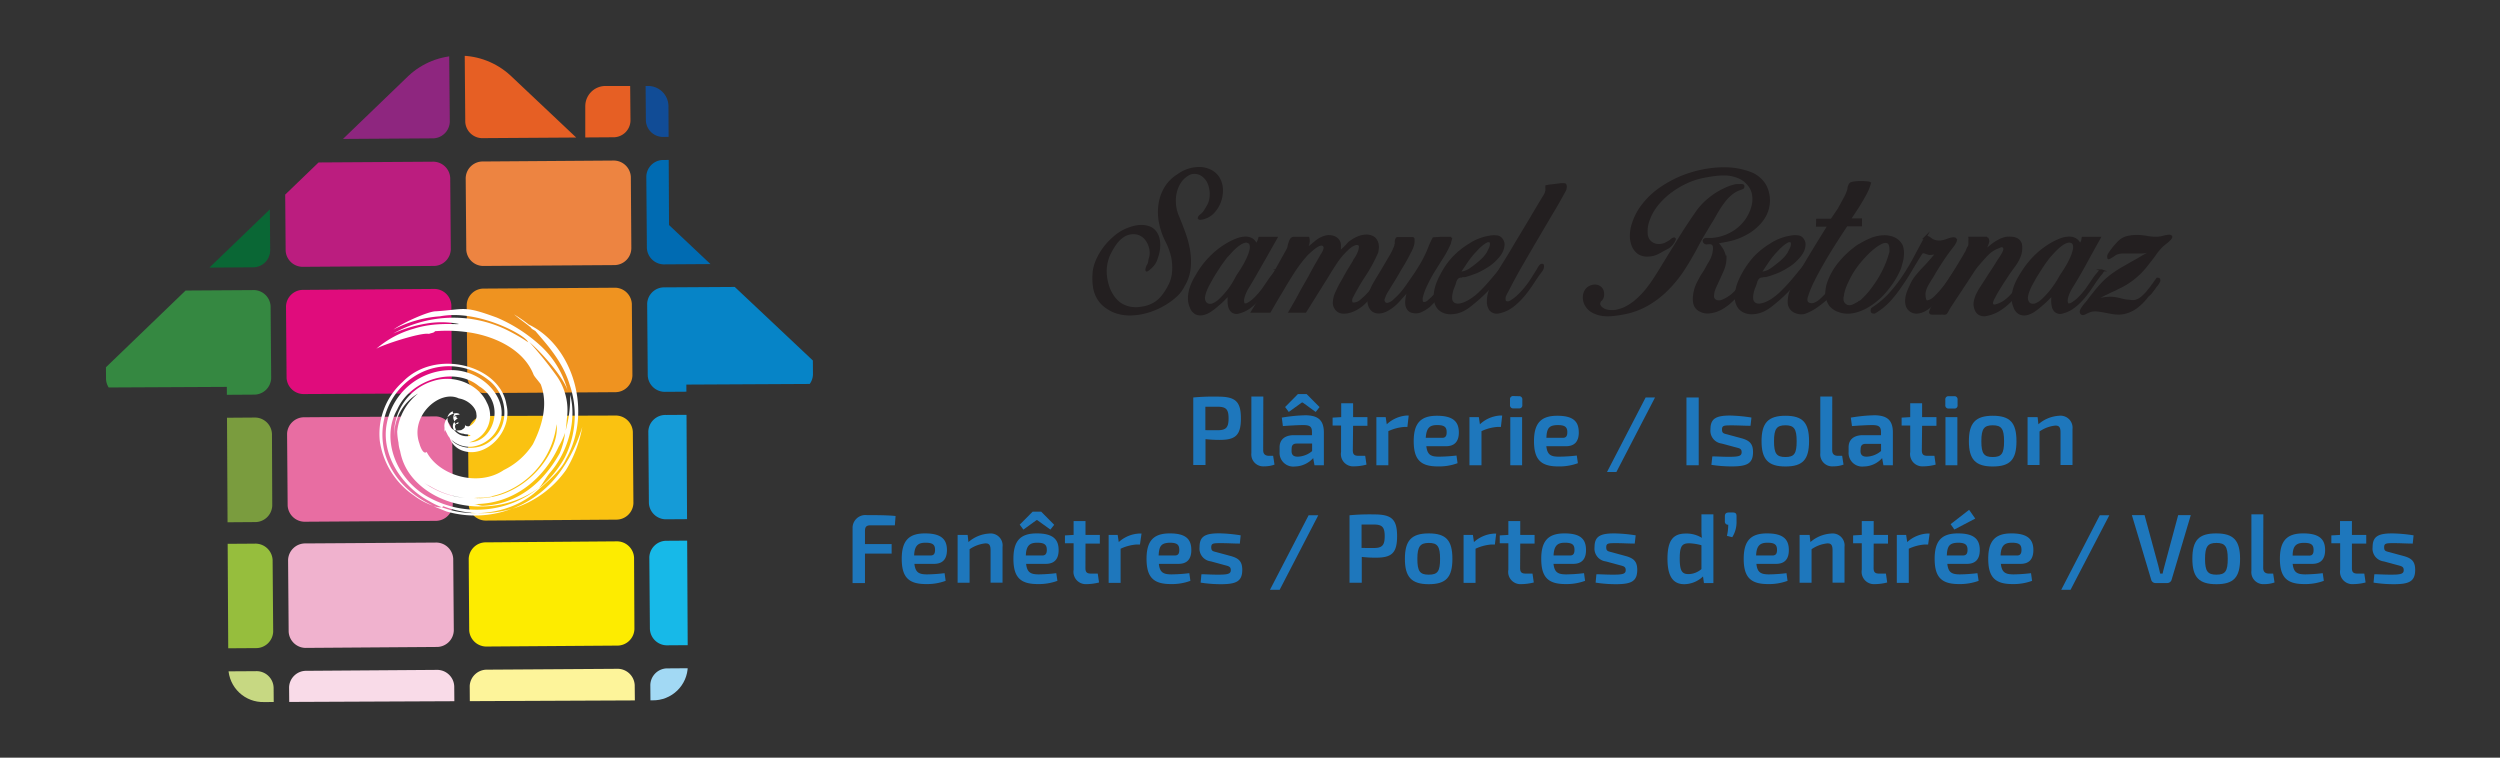 <svg id="Calque_1" data-name="Calque 1" xmlns="http://www.w3.org/2000/svg" xmlns:xlink="http://www.w3.org/1999/xlink" viewBox="0 0 348.94 105.75"><rect x="0" y="0" width="348.94" height="105.75" fill="#333333" stroke="none"/><defs><style>.cls-1,.cls-2{fill:none;}.cls-2,.cls-3{clip-path:url(#clip-path);}.cls-4{fill:#09552b;}.cls-5{fill:#0a6735;}.cls-6{fill:#358841;}.cls-7{fill:#7a9c3e;}.cls-8{fill:#8e267f;}.cls-9{fill:#bb1d7f;}.cls-10{fill:#e00c7c;}.cls-11{fill:#e86da2;}.cls-12{fill:#e65f24;}.cls-13{fill:#ed8441;}.cls-14{fill:#ef9320;}.cls-15{fill:#fac211;}.cls-16{fill:#114c96;}.cls-17{fill:#006bb2;}.cls-18{fill:#0684c7;}.cls-19{fill:#159bd7;}.cls-20{fill:#96be3d;}.cls-21{fill:#c7d882;}.cls-22{fill:#f0b2ce;}.cls-23{fill:#f9dbe8;}.cls-24{fill:#fdec00;}.cls-25{fill:#fdf49a;}.cls-26{fill:#17b9e8;}.cls-27{fill:#a2d9f4;}.cls-28{fill:#fff;}.cls-29{fill:#231f20;stroke:#231f20;stroke-miterlimit:10;stroke-width:0.28px;}.cls-30{fill:#1e77bc;}</style><clipPath id="clip-path"><path class="cls-1" d="M116.9,53.56,93.38,31.41,93.3,14.73A2.84,2.84,0,0,0,90.39,12l-5.83,0a2.82,2.82,0,0,0-2.87,2.76l0,5.63L71.24,10.53A10.46,10.46,0,0,0,57,10.6L11.84,54.1,31.66,54l.21,39.28a4.85,4.85,0,0,0,5,4.71l54.21-.24A4.84,4.84,0,0,0,96,93l-.2-39.32,21.09-.11"/></clipPath></defs><g class="cls-3"><path class="cls-4" d="M37.57,17.19a2.39,2.39,0,0,1-2.46,2.31L17,19.63a2.4,2.4,0,0,1-2.49-2.28l-.08-10A2.39,2.39,0,0,1,16.9,5.07L35,5a2.4,2.4,0,0,1,2.49,2.27Z"/><path class="cls-5" d="M37.71,35a2.39,2.39,0,0,1-2.46,2.31l-18.09.12a2.4,2.4,0,0,1-2.5-2.27l-.08-10A2.39,2.39,0,0,1,17,22.86l18.1-.12A2.39,2.39,0,0,1,37.63,25Z"/><path class="cls-6" d="M37.85,52.77a2.38,2.38,0,0,1-2.45,2.31l-18.1.12a2.4,2.4,0,0,1-2.5-2.28l-.08-10a2.39,2.39,0,0,1,2.46-2.31l18.1-.12a2.38,2.38,0,0,1,2.49,2.27Z"/><path class="cls-7" d="M38,70.56a2.39,2.39,0,0,1-2.46,2.31L17.44,73A2.38,2.38,0,0,1,15,70.72l-.09-10a2.39,2.39,0,0,1,2.47-2.31l18.09-.13a2.39,2.39,0,0,1,2.49,2.28Z"/><path class="cls-8" d="M62.78,17a2.39,2.39,0,0,1-2.46,2.31l-18.1.12a2.39,2.39,0,0,1-2.49-2.27l-.08-10A2.39,2.39,0,0,1,42.11,4.9l18.1-.13a2.39,2.39,0,0,1,2.48,2.28Z"/><path class="cls-9" d="M62.92,34.81a2.39,2.39,0,0,1-2.46,2.31l-18.09.12A2.39,2.39,0,0,1,39.87,35l-.08-10a2.38,2.38,0,0,1,2.45-2.31l18.11-.12a2.39,2.39,0,0,1,2.49,2.27Z"/><path class="cls-10" d="M63.06,52.6a2.4,2.4,0,0,1-2.46,2.31L42.5,55A2.39,2.39,0,0,1,40,52.76l-.08-10a2.38,2.38,0,0,1,2.46-2.3l18.1-.13A2.4,2.4,0,0,1,63,42.63Z"/><path class="cls-11" d="M63.2,70.39a2.39,2.39,0,0,1-2.46,2.31l-18.1.12a2.39,2.39,0,0,1-2.49-2.27l-.08-10a2.39,2.39,0,0,1,2.46-2.31l18.1-.12a2.38,2.38,0,0,1,2.49,2.27Z"/><path class="cls-12" d="M88,16.85a2.38,2.38,0,0,1-2.45,2.31l-18.1.12A2.39,2.39,0,0,1,64.94,17L64.86,7a2.38,2.38,0,0,1,2.45-2.31L85.42,4.6a2.41,2.41,0,0,1,2.49,2.28Z"/><path class="cls-13" d="M88.12,34.64A2.38,2.38,0,0,1,85.67,37l-18.1.12a2.39,2.39,0,0,1-2.49-2.27l-.08-10a2.38,2.38,0,0,1,2.45-2.31l18.1-.13a2.4,2.4,0,0,1,2.5,2.28Z"/><path class="cls-14" d="M88.27,52.43a2.4,2.4,0,0,1-2.46,2.31l-18.1.12a2.39,2.39,0,0,1-2.49-2.28l-.08-10a2.37,2.37,0,0,1,2.46-2.3l18.09-.12a2.38,2.38,0,0,1,2.5,2.27Z"/><path class="cls-15" d="M88.41,70.22A2.39,2.39,0,0,1,86,72.53l-18.1.13a2.41,2.41,0,0,1-2.49-2.29l-.08-10a2.39,2.39,0,0,1,2.46-2.31L85.83,58a2.4,2.4,0,0,1,2.5,2.28Z"/><path class="cls-16" d="M113.19,16.68a2.37,2.37,0,0,1-2.45,2.3l-18.1.13a2.39,2.39,0,0,1-2.49-2.27l-.08-10a2.37,2.37,0,0,1,2.45-2.31l18.1-.13a2.4,2.4,0,0,1,2.5,2.28Z"/><path class="cls-17" d="M113.33,34.47a2.39,2.39,0,0,1-2.45,2.31l-18.09.12a2.4,2.4,0,0,1-2.5-2.27l-.08-10a2.38,2.38,0,0,1,2.46-2.3l18.09-.13a2.4,2.4,0,0,1,2.5,2.28Z"/><path class="cls-18" d="M113.47,52.26A2.38,2.38,0,0,1,111,54.57l-18.1.12a2.39,2.39,0,0,1-2.49-2.28l-.08-10a2.37,2.37,0,0,1,2.46-2.3L110.9,40a2.38,2.38,0,0,1,2.5,2.27Z"/><path class="cls-19" d="M113.62,70.05a2.39,2.39,0,0,1-2.47,2.31l-18.09.12a2.39,2.39,0,0,1-2.49-2.27l-.08-10A2.39,2.39,0,0,1,93,57.92L111,57.8a2.4,2.4,0,0,1,2.5,2.28Z"/><path class="cls-20" d="M38.13,88.15a2.39,2.39,0,0,1-2.46,2.31l-18.09.12a2.4,2.4,0,0,1-2.5-2.28l-.08-10A2.39,2.39,0,0,1,17.46,76l18.1-.12a2.4,2.4,0,0,1,2.49,2.28Z"/><path class="cls-21" d="M38.27,105.94a2.38,2.38,0,0,1-2.46,2.3l-18.09.13a2.4,2.4,0,0,1-2.5-2.27l-.08-10a2.4,2.4,0,0,1,2.46-2.31l18.1-.11A2.38,2.38,0,0,1,38.19,96Z"/><path class="cls-22" d="M63.34,88a2.38,2.38,0,0,1-2.45,2.3l-18.11.13a2.39,2.39,0,0,1-2.49-2.27l-.08-10a2.39,2.39,0,0,1,2.46-2.31l18.1-.12A2.39,2.39,0,0,1,63.26,78Z"/><path class="cls-23" d="M63.48,105.77a2.38,2.38,0,0,1-2.46,2.3l-18.1.13a2.38,2.38,0,0,1-2.48-2.27l-.09-10a2.38,2.38,0,0,1,2.46-2.3l18.1-.13A2.39,2.39,0,0,1,63.4,95.8Z"/><path class="cls-24" d="M88.55,87.8a2.39,2.39,0,0,1-2.46,2.31L68,90.24A2.41,2.41,0,0,1,65.49,88l-.07-10a2.38,2.38,0,0,1,2.46-2.3L86,75.56a2.4,2.4,0,0,1,2.5,2.28Z"/><path class="cls-25" d="M88.69,105.6a2.4,2.4,0,0,1-2.46,2.31l-18.1.12a2.42,2.42,0,0,1-2.5-2.28l-.07-10A2.39,2.39,0,0,1,68,93.47l18.09-.12a2.4,2.4,0,0,1,2.5,2.27Z"/><path class="cls-26" d="M113.75,87.64a2.38,2.38,0,0,1-2.46,2.3l-18.09.13a2.39,2.39,0,0,1-2.49-2.28l-.08-10a2.39,2.39,0,0,1,2.46-2.31l18.1-.12a2.39,2.39,0,0,1,2.49,2.28Z"/><path class="cls-27" d="M113.9,105.43a2.39,2.39,0,0,1-2.46,2.3l-18.09.13a2.4,2.4,0,0,1-2.5-2.27l-.08-10a2.38,2.38,0,0,1,2.46-2.3l18.1-.13a2.4,2.4,0,0,1,2.49,2.28Z"/></g><path class="cls-28" d="M66,69.53h0ZM79,64.06c-.64,1.56-2.82,3.39-4.06,4.45C71.15,72,64.47,72.65,60,70c-4-2.12-6.88-6.64-6-10.94a9.14,9.14,0,0,1,9.21-7.4c4.29.11,7.91,4.12,6.5,7.56A4.68,4.68,0,0,1,66,62.33a3.71,3.71,0,0,1-3.13-1.08c1.1,1.5,4.1,1.83,5.93,0,2.37-2,2.1-6.23-.74-8.3a8.89,8.89,0,0,0-10.31-.36A9.62,9.62,0,0,0,53.47,62c.51,3.8,3.39,7,7,8.59a9.32,9.32,0,0,1-2.68-1.42A11.1,11.1,0,0,1,53,61.46a9.73,9.73,0,0,1,3.19-8.14C60.77,48.53,69.86,51,70.69,56.5c.91,3.58-2.75,7.56-6.1,6.41a2.88,2.88,0,0,1-1.83-1.8,2.32,2.32,0,0,1-.37-.59L62.12,60l-.08.31v-.63a1.62,1.62,0,0,1,.45-1.37,1.11,1.11,0,0,0,0,.44c.23.79.55,1.13.88,1.26a2.24,2.24,0,0,0,2.32.81c-.31-.28-.77-.14-1-.29a1.34,1.34,0,0,1-1-.45,3.87,3.87,0,0,0,.69-.05c.63-.36.44-.37.56-.65-.28-.53,0,.17.33.11.32.15,1.44-.74,1.22-1.68,0-.86-1.12-2-2.45-2.2-2.66-1.3-6.9,2.46-5.49,6.32.1.39.53,1.57,1,1.15,1.73,3.32,7.23,4.94,10.76,2.53A10.09,10.09,0,0,0,74.38,62c1.28-2.54,2.16-5.54,1.1-8.35-.22-.36-.83-1-1-1.34-1.47-3.78-6-5.61-9.66-6a20.29,20.29,0,0,0-4.11-.08c-.12.24-.45.22-.84.37-1.11-.25-6.85,1.64-7.39,2.12a13.57,13.57,0,0,1,5.28-2.84c3.06-1,6.37-.52,6.26-.67a12.56,12.56,0,0,0-4.52-.05,18.87,18.87,0,0,0-4.62,1.39A17.1,17.1,0,0,1,70.63,46c2.77,1.38,3.36,2.08,3,1.63-.57-1-7-4.47-12.22-3.48A16.3,16.3,0,0,0,54.92,46c1.38-1,4.94-2.58,5.93-2.55,4.2-.29,3.82-.83,8.48.87a21.5,21.5,0,0,1,6.26,4.07,13.07,13.07,0,0,1,3.63,6.1c-.63-1.88-3.45-5.13-5.34-6.75a54.32,54.32,0,0,1,3.74,4.63,8.28,8.28,0,0,1,1.51,6c-.06.56-.09,1.21-.21,1.91A12.09,12.09,0,0,1,78,62.29c-2,4.39-6.2,8.13-11.87,8.06.47,0,.79.25,1.28.25,5-.23,8.51-3.41,10.71-7.33a10.28,10.28,0,0,0,.76-2.93,17.13,17.13,0,0,0,.7-5.23c.95,3.48-.27,8-2.92,11-.52.65-1,1.55-1.47,2.08a14.48,14.48,0,0,0,3.67-4.4,13.15,13.15,0,0,0,.63-10.16c-1-3.29-3.34-5.74-4.77-7.44l-.48-.28-.17-.21c-.68-.58-1.56-1.17-2.32-1.82a21.45,21.45,0,0,1,2.06,1.42C80.07,48.31,82.73,57.58,79,64.06ZM59.13,67.34A11.48,11.48,0,0,0,66,69.53C73.17,70,78.24,63,77.68,59.2A11.69,11.69,0,0,1,60,67.85,6,6,0,0,1,59.13,67.34ZM75.32,68c-5.7,4.33-14.4,3.24-18.1-1.81a7.92,7.92,0,0,1-1.37-3.23,4.67,4.67,0,0,1-.23-1.17,9.41,9.41,0,0,1-.18-1.54,7.77,7.77,0,0,1,2.92-5.33,6.78,6.78,0,0,0-3.34,6,7.66,7.66,0,0,1,5.46-7.75c3.19-1,6.45.7,7.46,3a3.84,3.84,0,0,1-2.45,5.56c3.33.08,5.29-5.47,1.37-7.82-3.36-2.83-9.53-1-11.43,3.27-2.38,4.19,0,10,4.63,12.35A13.82,13.82,0,0,0,75.32,68Zm-12-8.09s.05.07.06.1a1.28,1.28,0,0,0,.34.07.39.39,0,0,1-.14-.29.49.49,0,0,1,.06-.58.52.52,0,0,1-.22-.32A.91.91,0,0,0,63.29,59.86ZM64,59c0-.13-.23,0-.37.15C63.83,59.28,64.05,59.05,64,59Zm3.48,10.46c-.37,0-.82,0-1.36.06C66.62,69.53,67.09,69.5,67.46,69.47Zm-4.14-10.9a1.76,1.76,0,0,0,.07.27c.17-.25.39-.41.52-.34l-.2-.17-.05-.25-.28.09c.06-.38,1-.17.68-.4a.9.9,0,0,0-.63-.06A1,1,0,0,0,63.32,58.57ZM68,69.39l-.56.08C69,69.34,69.06,69.14,68,69.39ZM63.43,57.71a.56.56,0,0,1,0-.08c-.53.27.11-.36-.42-.14a1.25,1.25,0,0,0-.56.77A1.77,1.77,0,0,1,63.43,57.71ZM79,65.6a17.19,17.19,0,0,0,2.27-6,20.84,20.84,0,0,1-2.79,5.84,14.78,14.78,0,0,1-7,5.58A14.25,14.25,0,0,0,79,65.6M60.48,70.65l1.81.73A14.34,14.34,0,0,0,71.45,71a14.85,14.85,0,0,1-9.6-.35c-.08.24-.66.19-1.37,0"/><path class="cls-29" d="M164.34,30c.32.77.64,1.56.94,2.4a13.55,13.55,0,0,1,.68,2.51,9.26,9.26,0,0,1,.09,2.52,5.9,5.9,0,0,1-.82,2.43,4.87,4.87,0,0,1-1,1.37,9.45,9.45,0,0,1-1.37,1.06,10.3,10.3,0,0,1-1.62.85,9.71,9.71,0,0,1-1.83.57,8.24,8.24,0,0,1-1.91.18,6,6,0,0,1-1.81-.33,5.47,5.47,0,0,1-1.36-.74,4,4,0,0,1-1.06-1.15,4.46,4.46,0,0,1-.57-1.59,8,8,0,0,1-.08-1.69,5.26,5.26,0,0,1,.3-1.6,8.61,8.61,0,0,1,.72-1.5,8.85,8.85,0,0,1,1-1.33,10.42,10.42,0,0,1,1.2-1.12,6.53,6.53,0,0,1,2.82-1.25,3.62,3.62,0,0,1,1.54.06,2,2,0,0,1,1.19.9,2.52,2.52,0,0,1,.33.82,4,4,0,0,1,.08.91,4.8,4.8,0,0,1-.1.92,7.51,7.51,0,0,1-.24.83,2.7,2.7,0,0,1-.53,1,4.46,4.46,0,0,1-.71.65c-.11.08-.18.1-.2.06a.33.33,0,0,1,0-.19,1.09,1.09,0,0,1,.08-.28.86.86,0,0,1,.1-.23,1.19,1.19,0,0,0,.2-.55,2.81,2.81,0,0,1,.14-.59,2.72,2.72,0,0,0-.05-1.41,3,3,0,0,0-.64-1.21,2.19,2.19,0,0,0-1.3-.71,2.6,2.6,0,0,0-1.47.23,3.72,3.72,0,0,0-1.2,1,8.89,8.89,0,0,0-.85,1.32,5.77,5.77,0,0,0-.69,3.1,7.11,7.11,0,0,0,.28,1.56,5.23,5.23,0,0,0,.64,1.42,4.22,4.22,0,0,0,1,1.11,3.63,3.63,0,0,0,1.47.63,4.44,4.44,0,0,0,1.63,0,4.76,4.76,0,0,0,1.56-.49,4,4,0,0,0,1.3-1.08,8,8,0,0,0,.92-1.42,4.82,4.82,0,0,0,.54-1.56,6.93,6.93,0,0,0,.05-1.64,6.65,6.65,0,0,0-.33-1.63,9.47,9.47,0,0,0-.64-1.53,10,10,0,0,1-.84-2.43,7.65,7.65,0,0,1-.1-2.52,6.22,6.22,0,0,1,.77-2.33,5.35,5.35,0,0,1,1.81-1.86,5,5,0,0,1,1.38-.73,4.87,4.87,0,0,1,1.59-.27,3.49,3.49,0,0,1,1.5.32,2.83,2.83,0,0,1,1.18,1,3.27,3.27,0,0,1,.5,1.58,4.52,4.52,0,0,1-.24,1.71,4.3,4.3,0,0,1-.87,1.49,2.85,2.85,0,0,1-1.39.89,1.74,1.74,0,0,1-.56.1c-.11,0-.16-.06-.16-.12a.33.33,0,0,1,.1-.21.8.8,0,0,1,.21-.2,2.09,2.09,0,0,0,.54-.6l.41-.68a3.27,3.27,0,0,0,.4-1.57,4.07,4.07,0,0,0-.31-1.62,2.55,2.55,0,0,0-1-1.15,1.93,1.93,0,0,0-1.57-.16,3.37,3.37,0,0,0-1.26,1,4.35,4.35,0,0,0-.69,1.44,5,5,0,0,0-.17,1.64A5.3,5.3,0,0,0,164.34,30Z"/><path class="cls-29" d="M175.78,33.19h2.38c-.67,1.18-1.32,2.35-2,3.53s-1.31,2.32-2,3.43a5.81,5.81,0,0,0-.3.57,4.67,4.67,0,0,0-.31.86,1.33,1.33,0,0,0,0,.71c0,.19.24.24.56.14a5.06,5.06,0,0,0,1.18-.92,10.89,10.89,0,0,0,1-1.18l.87-1.27a12.08,12.08,0,0,1,.93-1.18c.13-.12.23-.17.31-.14a.63.63,0,0,1,.17.1l-.12.21a17,17,0,0,0-1.22,1.64,18.85,18.85,0,0,1-1.23,1.7,8.41,8.41,0,0,1-1.44,1.42,4.43,4.43,0,0,1-1.83.86,1,1,0,0,1-.81-.24,1.41,1.41,0,0,1-.36-.66,3.44,3.44,0,0,1-.08-.86c0-.3,0-.58.06-.83l-.68.7c-.28.28-.58.56-.92.84a9.3,9.3,0,0,1-1,.78,3.14,3.14,0,0,1-1.05.45,1.53,1.53,0,0,1-.95-.09,1.59,1.59,0,0,1-.73-.87,3.09,3.09,0,0,1-.26-1.35,4.57,4.57,0,0,1,.24-1.35,6.9,6.9,0,0,1,.56-1.28c.23-.41.46-.8.7-1.17a12.55,12.55,0,0,1,1.82-2.17,11.28,11.28,0,0,1,2.28-1.66,8.2,8.2,0,0,1,1-.47,3.84,3.84,0,0,1,1.1-.27,1.83,1.83,0,0,1,1,.17,1.41,1.41,0,0,1,.69.85l.28-.5A4,4,0,0,0,175.78,33.19Zm-3.15,5.43c.05-.09.17-.27.35-.54s.37-.58.58-.93a11.78,11.78,0,0,0,.58-1.12,5.43,5.43,0,0,0,.39-1.1,1.52,1.52,0,0,0,0-.83c-.08-.22-.29-.35-.64-.38a2.12,2.12,0,0,0-.75.29,6.07,6.07,0,0,0-.73.55c-.23.22-.46.44-.66.67l-.6.65c-.38.51-.75,1-1.12,1.58s-.7,1.08-1,1.64l-.36.65a7.81,7.81,0,0,0-.38.83,3.76,3.76,0,0,0-.23.84,1.11,1.11,0,0,0,.13.73.69.69,0,0,0,.45.36,1.21,1.21,0,0,0,.56,0,2.59,2.59,0,0,0,.55-.28,3.08,3.08,0,0,0,.45-.34,12,12,0,0,0,1.35-1.5A12.38,12.38,0,0,0,172.63,38.62Z"/><path class="cls-29" d="M179.71,34.81a1.64,1.64,0,0,0,.15-.43c0-.17.08-.34.13-.51a1.77,1.77,0,0,1,.19-.44.53.53,0,0,1,.34-.24h2.09a1.59,1.59,0,0,1,0,.86,2.91,2.91,0,0,1-.29.76c.45-.35.89-.71,1.33-1.08a3.47,3.47,0,0,1,1.51-.75,1.88,1.88,0,0,1,.63,0,1.79,1.79,0,0,1,.58.18,1.38,1.38,0,0,1,.44.39,1.2,1.2,0,0,1,.21.61c0,.1,0,.24,0,.42s0,.3.08.37.13,0,.25-.11a4,4,0,0,0,.37-.35,4.27,4.27,0,0,0,.36-.38l.21-.23a7.55,7.55,0,0,1,.69-.47,4.83,4.83,0,0,1,.8-.37,3.11,3.11,0,0,1,.85-.16,1.84,1.84,0,0,1,.83.14,1.25,1.25,0,0,1,.53.39,1.88,1.88,0,0,1,.27.55,2.18,2.18,0,0,1,.06.63,4.28,4.28,0,0,1-.1.64,21,21,0,0,1-1.76,3.24,31.06,31.06,0,0,0-1.83,3.17,1,1,0,0,0,0,.55c0,.14.21.2.48.16a1.52,1.52,0,0,0,.79-.36c.25-.22.47-.41.66-.59A12.23,12.23,0,0,0,191.79,40c.39-.49.76-1,1.11-1.52a4.17,4.17,0,0,1,.31-.47,2.18,2.18,0,0,1,.45-.46.29.29,0,0,1,.24,0,.23.23,0,0,1,.06.2.9.9,0,0,1-.07.27l-.11.22a14.56,14.56,0,0,1-1,1.41L191.64,41a16.87,16.87,0,0,1-1.22,1.32,5.14,5.14,0,0,1-1.47,1,4.23,4.23,0,0,1-.71.24,2.53,2.53,0,0,1-.72.08,1.42,1.42,0,0,1-.67-.17,1.23,1.23,0,0,1-.5-.53,1.28,1.28,0,0,1-.18-.71,3.6,3.6,0,0,1,.12-.78,4.4,4.4,0,0,1,.29-.76l.32-.68c.33-.6.68-1.2,1-1.78s.72-1.19,1.07-1.79c0-.1.15-.26.3-.5a4.9,4.9,0,0,0,.38-.76,2.2,2.2,0,0,0,.16-.73.36.36,0,0,0-.32-.39.92.92,0,0,0-.45.07,2.27,2.27,0,0,0-.48.26,3.83,3.83,0,0,0-.44.36l-.34.33a10.2,10.2,0,0,0-1.3,1.6c-.39.59-.76,1.17-1.11,1.76l-3.17,5.07H180c.49-.85,1-1.71,1.45-2.57s1-1.72,1.45-2.59c.22-.42.45-.83.69-1.26l.72-1.25a2.4,2.4,0,0,1,.19-.32,2.71,2.71,0,0,0,.21-.37,1.74,1.74,0,0,0,.14-.38.5.5,0,0,0,0-.36.42.42,0,0,0-.36-.27,1.05,1.05,0,0,0-.53.14,4.24,4.24,0,0,0-.62.42c-.22.18-.42.35-.61.53a5.41,5.41,0,0,0-.48.48,4,4,0,0,1-.26.3,21.78,21.78,0,0,0-1.65,2.29q-.75,1.19-1.47,2.43c-.28.46-.56.92-.83,1.39l-.81,1.39h-2.48c.89-1.44,1.73-2.89,2.53-4.33S178.88,36.31,179.71,34.81Z"/><path class="cls-29" d="M196.54,40.53,195.22,42a5.87,5.87,0,0,1-1.51,1.23,3,3,0,0,1-.69.3,1.89,1.89,0,0,1-.7.08,1.37,1.37,0,0,1-.65-.2,1.29,1.29,0,0,1-.48-.58A1.75,1.75,0,0,1,191,42a4.24,4.24,0,0,1,.12-.86,4.35,4.35,0,0,1,.3-.83c.12-.27.25-.53.38-.76.36-.61.73-1.22,1.11-1.85l1.1-1.87a7.43,7.43,0,0,0,.4-.73c.12-.24.23-.51.34-.79,0-.07,0-.15.05-.25s0-.21,0-.31a1.32,1.32,0,0,1,.07-.3.44.44,0,0,1,.14-.22h.34l.6,0h1.25a.15.15,0,0,1,.1.16v.19a2.26,2.26,0,0,1-.16.9,5.71,5.71,0,0,1-.39.82c-.33.67-.69,1.31-1.07,1.93s-.72,1.25-1.1,1.86-.75,1.21-1.12,1.83a5.31,5.31,0,0,0-.29.68.59.59,0,0,0,.1.68.45.45,0,0,0,.4.13,1.62,1.62,0,0,0,.45-.16,1.91,1.91,0,0,0,.4-.28l.3-.29a9.08,9.08,0,0,0,1.38-1.57c.42-.59.81-1.16,1.19-1.71s.8-1.23,1.16-1.86a16.75,16.75,0,0,0,.94-2c.08-.22.18-.46.3-.71s.22-.44.29-.57l1-.07c.39,0,.72,0,1,0h.47a1.94,1.94,0,0,1-.07.33,2.49,2.49,0,0,0-.08.32.82.82,0,0,1-.11.3,13.8,13.8,0,0,1-1,1.85c-.38.59-.75,1.19-1.12,1.78s-.7,1.21-1,1.83a8.81,8.81,0,0,0-.74,2c0,.4,0,.62.23.68a.82.82,0,0,0,.7-.25,12.94,12.94,0,0,0,1.93-2.05q.85-1.14,1.62-2.34a.39.39,0,0,1,.31-.08c.11,0,.15.12.12.3-.54.87-1.13,1.72-1.75,2.54a21.68,21.68,0,0,1-2.09,2.32,5.44,5.44,0,0,1-1.11.7,1.78,1.78,0,0,1-1.2.13,1,1,0,0,1-.7-.46,1.61,1.61,0,0,1-.22-.79,4,4,0,0,1,.09-.9C196.44,41,196.5,40.75,196.54,40.53Z"/><path class="cls-29" d="M202.55,41.65a.86.86,0,0,0,.38.72,1.14,1.14,0,0,0,.72.14,3.51,3.51,0,0,0,.85-.24,6.39,6.39,0,0,0,.71-.38,7.81,7.81,0,0,0,1.35-1.06c.45-.44.88-.89,1.27-1.34s.76-.88,1.08-1.27.57-.7.76-.91.18-.15.22-.08a.41.41,0,0,1,0,.3,3.55,3.55,0,0,1-.48.87,11.9,11.9,0,0,1-.86,1.08q-.49.57-1.08,1.17c-.39.39-.78.76-1.16,1.09s-.73.63-1.06.88a5.56,5.56,0,0,1-.79.55,4,4,0,0,1-1,.42,3.77,3.77,0,0,1-1.14.13,2.36,2.36,0,0,1-1.05-.29,1.85,1.85,0,0,1-.78-.83,2.75,2.75,0,0,1-.25-1.07,5.52,5.52,0,0,1,.12-1.14,6.86,6.86,0,0,1,.36-1.11,8.61,8.61,0,0,1,.49-1,10.21,10.21,0,0,1,1.69-2.39,11,11,0,0,1,2.29-1.81,6.55,6.55,0,0,1,1.29-.66,6.91,6.91,0,0,1,1.4-.38,3.1,3.1,0,0,1,1-.05,1,1,0,0,1,.79.5,1.13,1.13,0,0,1,.19.7,2.35,2.35,0,0,1-.17.73,2.64,2.64,0,0,1-.36.66,5.37,5.37,0,0,1-.47.55,5.84,5.84,0,0,1-1.3,1.07,11,11,0,0,1-1.46.79l-.8.3-.82.25c-.16,0-.35,0-.57.07a.69.69,0,0,0-.5.21,1.27,1.27,0,0,0-.3.58,4.64,4.64,0,0,1-.23.64,4.14,4.14,0,0,0-.25.8A2.51,2.51,0,0,0,202.55,41.65Zm1.16-3.57a3,3,0,0,0,1.52-.53,16.06,16.06,0,0,0,1.29-1,7.81,7.81,0,0,0,.59-.56,5.91,5.91,0,0,0,.49-.63l.33-.66a1.41,1.41,0,0,0,.17-.7c0-.18-.08-.28-.17-.31a.58.58,0,0,0-.36,0,2.28,2.28,0,0,0-.46.27,5.9,5.9,0,0,0-.47.37c-.14.12-.27.25-.38.36l-.21.23a12.67,12.67,0,0,0-1.25,1.51C204.42,37,204.06,37.52,203.71,38.08Z"/><path class="cls-29" d="M218.48,26.48c-.63,1.17-1.29,2.34-2,3.5l-2.06,3.5c-.69,1.17-1.37,2.35-2.06,3.54s-1.33,2.38-1.95,3.6a5.11,5.11,0,0,0-.29.55,1.1,1.1,0,0,0-.11.67.34.34,0,0,0,.21.32.71.71,0,0,0,.59-.06,5.8,5.8,0,0,0,1.18-.91,10.44,10.44,0,0,0,1-1.1,13.58,13.58,0,0,0,.87-1.23c.27-.43.54-.85.79-1.26a2.08,2.08,0,0,1,.23-.38c.11-.18.23-.26.34-.26s.13,0,.14.1a.49.49,0,0,1,0,.24.73.73,0,0,1-.08.25l-.08.17c-.42.54-.82,1.12-1.23,1.75a17.67,17.67,0,0,1-1.32,1.8,9.65,9.65,0,0,1-1.57,1.5,4.67,4.67,0,0,1-1.93.85,1.21,1.21,0,0,1-1.17-.41,2,2,0,0,1-.31-1.13,4.45,4.45,0,0,1,.22-1.37,7.24,7.24,0,0,1,.42-1.13,29.42,29.42,0,0,1,1.59-2.86c.58-.92,1.15-1.86,1.7-2.81q1-1.66,2-3.33c.65-1.1,1.3-2.21,2-3.34a3.18,3.18,0,0,0,.16-.32c0-.11.06-.21.08-.32v-.31a2.41,2.41,0,0,1,0-.31l.44-.08.77-.09.78-.1a4.8,4.8,0,0,1,.54,0c.12,0,.18.17.18.38A2.83,2.83,0,0,1,218.48,26.48Z"/><path class="cls-29" d="M236.84,29.57a9.36,9.36,0,0,1,1.07-1.25,11.34,11.34,0,0,1,1.36-1.11,10.49,10.49,0,0,1,1.53-.86,6.29,6.29,0,0,1,1.57-.52l.22,0,.31,0a.88.88,0,0,1,.29,0,.17.17,0,0,1,.15.15c0,.15,0,.25-.2.31a4,4,0,0,1-.39.14,4,4,0,0,0-1.18.71,6.32,6.32,0,0,0-.94,1,15.28,15.28,0,0,0-.93,1.39c-.29.48-.56,1-.83,1.42s-.66,1.11-1,1.66-.64,1.12-.95,1.69c-.59,1.12-1.21,2.19-1.87,3.22a17.33,17.33,0,0,1-2.35,2.91,12.94,12.94,0,0,1-2.86,2.17,10.59,10.59,0,0,1-3.38,1.18,12.51,12.51,0,0,1-1.33.19,6,6,0,0,1-1.41,0,4.14,4.14,0,0,1-1.28-.38,2.39,2.39,0,0,1-1-.86,2,2,0,0,1-.31-.68,2.2,2.2,0,0,1-.06-.72,1.78,1.78,0,0,1,.2-.68,1.38,1.38,0,0,1,.48-.54,1.65,1.65,0,0,1,.57-.22,1.35,1.35,0,0,1,.6,0,1.17,1.17,0,0,1,.51.28,1.12,1.12,0,0,1,.3.57,1.76,1.76,0,0,1,0,.65.94.94,0,0,1-.31.52.75.75,0,0,0-.21.57,1,1,0,0,0,.33.5,1.64,1.64,0,0,0,.72.36,3.25,3.25,0,0,0,.83.08,2.88,2.88,0,0,0,.83-.13,7.71,7.71,0,0,0,.77-.26,7.29,7.29,0,0,0,1.66-1.08,11.55,11.55,0,0,0,1.42-1.46A18.26,18.26,0,0,0,231,38.78c.38-.58.73-1.15,1.07-1.71q1.14-1.87,2.31-3.76T236.84,29.57Zm4,6.39a4.29,4.29,0,0,1-.36,1.73c-.24.56-.49,1.11-.74,1.65-.06.14-.15.33-.26.56a5.66,5.66,0,0,0-.28.72,2.78,2.78,0,0,0-.1.73.62.62,0,0,0,.26.54.67.67,0,0,0,.38.15,1.27,1.27,0,0,0,.43,0,2.85,2.85,0,0,0,.43-.16l.35-.18a5.05,5.05,0,0,0,.89-.62,7.53,7.53,0,0,0,.78-.81,12.25,12.25,0,0,0,.84-1.16,8.56,8.56,0,0,1,.85-1.13l.23-.25a.25.25,0,0,1,.3-.08.18.18,0,0,1,.1.19.52.52,0,0,1-.08.25,1.38,1.38,0,0,1-.17.25,1.44,1.44,0,0,0-.12.17c-.33.43-.65.86-1,1.31s-.66.87-1,1.28a11.45,11.45,0,0,1-1.15,1.16,6.59,6.59,0,0,1-1.34.91,4.2,4.2,0,0,1-1.45.43,2.19,2.19,0,0,1-1.46-.31,1.46,1.46,0,0,1-.7-1,3.35,3.35,0,0,1,0-1.22,5.26,5.26,0,0,1,.49-1.56c.25-.48.51-1,.8-1.41s.56-1,.87-1.49a4.14,4.14,0,0,0,.58-1.63,2,2,0,0,0,0-.59.52.52,0,0,0-.38-.42,1.62,1.62,0,0,0-.55,0,.41.41,0,0,1-.43-.18c-.07-.14-.08-.25,0-.31a.63.63,0,0,1,.32-.13l.45,0h.32a6.57,6.57,0,0,0,2.62-.76,6.14,6.14,0,0,0,2.09-1.79,5.84,5.84,0,0,0,.67-1.18,4.91,4.91,0,0,0,.38-1.33,3.71,3.71,0,0,0-.06-1.33,2.77,2.77,0,0,0-.63-1.21,3.3,3.3,0,0,0-1.23-.95,5.29,5.29,0,0,0-1.46-.41,7.38,7.38,0,0,0-1.56,0,14.63,14.63,0,0,0-1.54.22,10.58,10.58,0,0,0-3,.94,12.3,12.3,0,0,0-2.6,1.68,11.21,11.21,0,0,0-1.09,1.09,7.62,7.62,0,0,0-.91,1.28,7.79,7.79,0,0,0-.61,1.42,4.28,4.28,0,0,0-.17,1.56,1.65,1.65,0,0,0,.58,1.24,1.75,1.75,0,0,0,1.37.36,2.11,2.11,0,0,0,.71-.2l.65-.37.09-.1a1.26,1.26,0,0,1,.17-.13.71.71,0,0,1,.18-.08.15.15,0,0,1,.13,0c.06,0,.07.12,0,.23l-.12.22a2.48,2.48,0,0,1-.73.79L232,35a5.81,5.81,0,0,1-.89.46,2.68,2.68,0,0,1-.94.2,2.21,2.21,0,0,1-1.43-.29,2.33,2.33,0,0,1-.82-1,3.61,3.61,0,0,1-.29-1.37,5.26,5.26,0,0,1,.18-1.44,8.46,8.46,0,0,1,1.45-2.91,10.87,10.87,0,0,1,2.34-2.26,16.16,16.16,0,0,1,2.81-1.59,16.33,16.33,0,0,1,3.2-1,14.94,14.94,0,0,1,3.32-.31,10.07,10.07,0,0,1,3.2.58,4.12,4.12,0,0,1,2.24,1.78,4.5,4.5,0,0,1,0,4.25,5.29,5.29,0,0,1-.9,1.21,6.91,6.91,0,0,1-1.19,1,10.6,10.6,0,0,1-1.37.73,8.53,8.53,0,0,1-1.6.51c-.55.12-1.11.22-1.66.3a6.1,6.1,0,0,1,.76,1A3.52,3.52,0,0,1,240.8,36Z"/><path class="cls-29" d="M244.56,41.65a.89.89,0,0,0,.38.72,1.18,1.18,0,0,0,.73.14,3.44,3.44,0,0,0,.84-.24,5.8,5.8,0,0,0,.72-.38,8.16,8.16,0,0,0,1.34-1.06c.46-.44.88-.89,1.28-1.34s.75-.88,1.07-1.27.57-.7.76-.91.19-.15.23-.08a.42.42,0,0,1,0,.3,3.55,3.55,0,0,1-.48.87,11.9,11.9,0,0,1-.86,1.08q-.5.57-1.08,1.17c-.39.39-.77.76-1.15,1.09s-.74.63-1.06.88a6.16,6.16,0,0,1-.8.55,3.9,3.9,0,0,1-1,.42,3.77,3.77,0,0,1-1.14.13,2.43,2.43,0,0,1-1.05-.29,1.84,1.84,0,0,1-.77-.83,2.44,2.44,0,0,1-.25-1.07,4.42,4.42,0,0,1,.12-1.14,6,6,0,0,1,.35-1.11,12.38,12.38,0,0,1,2.18-3.4,11,11,0,0,1,2.29-1.81,6.36,6.36,0,0,1,1.3-.66,6.65,6.65,0,0,1,1.39-.38,3.15,3.15,0,0,1,1-.05.94.94,0,0,1,.78.5,1.07,1.07,0,0,1,.19.7,2.33,2.33,0,0,1-.16.73,3,3,0,0,1-.37.66,4.36,4.36,0,0,1-.47.55,6,6,0,0,1-1.29,1.07,11.72,11.72,0,0,1-1.47.79l-.8.3-.82.25c-.16,0-.35,0-.57.07a.7.7,0,0,0-.5.21,1.27,1.27,0,0,0-.3.58,6.68,6.68,0,0,1-.22.64,3.57,3.57,0,0,0-.26.8A2.82,2.82,0,0,0,244.56,41.65Zm1.17-3.57a2.93,2.93,0,0,0,1.51-.53c.45-.32.88-.66,1.3-1a7.67,7.67,0,0,0,.58-.56,4.85,4.85,0,0,0,.49-.63l.33-.66a1.41,1.41,0,0,0,.17-.7c0-.18-.07-.28-.17-.31a.59.59,0,0,0-.36,0,2.58,2.58,0,0,0-.46.27,4.37,4.37,0,0,0-.46.37,4.5,4.5,0,0,0-.38.36l-.22.23a12.67,12.67,0,0,0-1.25,1.51C246.44,37,246.07,37.52,245.73,38.08Z"/><path class="cls-29" d="M253.63,30.67h2l1-1.48.26-.47v0c.21-.38.43-.78.65-1.2a5.45,5.45,0,0,0,.47-1.18.16.16,0,0,1,0-.09.19.19,0,0,0,0-.08,3.21,3.21,0,0,1,.12-.31.73.73,0,0,1,.17-.26,1.66,1.66,0,0,1,.57-.14,5.94,5.94,0,0,1,.86-.05,6.25,6.25,0,0,1,.9.05c.27,0,.39.08.36.14a6.61,6.61,0,0,1-.24.71,8.26,8.26,0,0,1-.49,1c-.21.39-.49.87-.83,1.41s-.76,1.18-1.25,1.9h1.57v.83h-2c-.51.76-1.05,1.59-1.61,2.47s-1.11,1.77-1.62,2.66-1,1.77-1.41,2.61a14.6,14.6,0,0,0-.94,2.31c-.11.42,0,.7.23.85a1.09,1.09,0,0,0,.94,0,2.7,2.7,0,0,0,.79-.52c.3-.27.62-.6,1-1s.7-.79,1.06-1.22l1-1.28c.32-.41.61-.79.85-1.13l.56-.77a.3.3,0,0,0,.07-.1l.05-.07c.07,0,.11,0,.15.12a5.23,5.23,0,0,1-.45.89c-.23.39-.52.82-.86,1.3s-.75,1-1.2,1.5A16.55,16.55,0,0,1,255,41.65a15.07,15.07,0,0,1-1.58,1.24,6.81,6.81,0,0,1-1.62.81,2.11,2.11,0,0,1-1.41-.24,1.47,1.47,0,0,1-.73-1.19,4.23,4.23,0,0,1,.15-1.25,8.76,8.76,0,0,1,.68-1.62c.34-.65.79-1.44,1.35-2.38s1.27-2.12,2.13-3.52l1.24-2h-1.6Z"/><path class="cls-29" d="M259.45,34.24a11,11,0,0,1,1.6-.84,5,5,0,0,1,1.78-.42,3.31,3.31,0,0,1,1.56.28,2.21,2.21,0,0,1,1.06,1.05,3.05,3.05,0,0,1,.16,1,4.33,4.33,0,0,1-.13,1.11c-.08.34-.18.66-.27,1a10.85,10.85,0,0,1-.73,1.44,13.86,13.86,0,0,1-1,1.44,13.68,13.68,0,0,1-1,1.12,10.09,10.09,0,0,1-1.23,1,7.29,7.29,0,0,1-1.39.78,5.48,5.48,0,0,1-1.55.42,3.59,3.59,0,0,1-1.58-.17,2.72,2.72,0,0,1-1.28-.83A3,3,0,0,1,254.9,41a4.27,4.27,0,0,1,.06-.68,5.1,5.1,0,0,1,.15-.7,9.21,9.21,0,0,1,1.68-3,13,13,0,0,1,2.63-2.39Zm-2.2,6.86c0,.14-.06.28-.08.41s0,.2,0,.23a1,1,0,0,0,.14.54,1.14,1.14,0,0,0,.53.42,1.2,1.2,0,0,0,.86-.1c.3-.14.57-.29.81-.43,0,0,0,0,0-.05a.19.19,0,0,1,.12,0,11,11,0,0,0,1.45-1.52,17.85,17.85,0,0,0,1.2-1.73,16,16,0,0,0,.92-1.79,13.66,13.66,0,0,0,.59-1.68.77.77,0,0,0,.07-.29,2,2,0,0,0,0-.35,1.75,1.75,0,0,0-.11-.62.55.55,0,0,0-.42-.36,1.3,1.3,0,0,0-.79.17,4.59,4.59,0,0,0-.71.43,11.28,11.28,0,0,0-1.6,1.45,14.41,14.41,0,0,0-1.4,1.74,12.36,12.36,0,0,0-1,1.81,7,7,0,0,0-.58,1.66Z"/><path class="cls-29" d="M273.57,37.46c.05.11,0,.29-.17.54-.32.45-.6.84-.86,1.18l-.73,1-.73.9c-.25.3-.54.65-.87,1-.19.19-.42.39-.68.62a5.89,5.89,0,0,1-.83.58,2.71,2.71,0,0,1-.91.33,1.51,1.51,0,0,1-.89-.1,1.4,1.4,0,0,1-.74-.78,2.32,2.32,0,0,1-.09-1.06,3.89,3.89,0,0,1,.31-1.13c.15-.37.31-.69.45-1a5.5,5.5,0,0,1,.74-1.11c.28-.34.58-.68.89-1s.62-.65.92-1,.58-.67.86-1a1.61,1.61,0,0,0-.62,0,1,1,0,0,1-.6-.06l-.43-.14a.4.4,0,0,0-.4.11c-.46.72-.92,1.47-1.37,2.24s-.94,1.54-1.46,2.28A17.77,17.77,0,0,1,263.69,42a9.2,9.2,0,0,1-2.05,1.63c-.21,0-.34,0-.38-.15a.44.44,0,0,1,.07-.42,12.14,12.14,0,0,0,2.39-2,20.39,20.39,0,0,0,1.94-2.48,30,30,0,0,0,1.63-2.74c.5-.94,1-1.87,1.49-2.77a.36.36,0,0,1,.25,0,1.23,1.23,0,0,1,.26.12l.25.18a1,1,0,0,0,.22.14,1.76,1.76,0,0,0,.62.18,2.15,2.15,0,0,0,.62,0,4.42,4.42,0,0,0,.79-.22,3.36,3.36,0,0,1,.78-.21c.19,0,.31,0,.37.09a.33.33,0,0,1,.05.26,1.55,1.55,0,0,1-.15.33l-.2.32c-.56.7-1.08,1.42-1.56,2.15s-.95,1.48-1.39,2.26c-.13.19-.26.39-.38.59s-.25.42-.36.64a3.27,3.27,0,0,0-.26.65,1.77,1.77,0,0,0-.07.69,2,2,0,0,0,.09.55.31.31,0,0,0,.38.26,2,2,0,0,0,.9-.51,11.68,11.68,0,0,0,1-1.06c.35-.41.68-.86,1-1.33s.62-.91.89-1.29a2.4,2.4,0,0,1,.28-.37C273.28,37.3,273.41,37.31,273.57,37.46Z"/><path class="cls-29" d="M274.69,34.57a.84.84,0,0,0,.19-.52c0-.17,0-.36,0-.57a1,1,0,0,0,0-.3s.06,0,.18,0l.55,0c.26,0,.51,0,.78,0l.69,0h.27a1.9,1.9,0,0,1,.11.21.75.75,0,0,1,.06.29,2.54,2.54,0,0,1-.23.69c-.12.24-.23.47-.32.69.32-.27.63-.53.95-.78a5.87,5.87,0,0,1,1-.67,3,3,0,0,1,.54-.26,2.83,2.83,0,0,1,.65-.17,4.87,4.87,0,0,1,.66,0,1.76,1.76,0,0,1,.62.14,1.11,1.11,0,0,1,.71.92,3.56,3.56,0,0,1-.09,1.22,5.49,5.49,0,0,1-.83,1.61c-.38.51-.73,1-1.05,1.49s-.56.85-.83,1.28-.54.87-.79,1.33l-.21.4a2,2,0,0,0-.22.5.63.63,0,0,0,0,.43c.05.12.19.16.43.13a3.81,3.81,0,0,0,1.35-.63,6.81,6.81,0,0,0,1.06-1,14,14,0,0,0,.89-1.21c.28-.43.56-.83.84-1.21a2.42,2.42,0,0,0,.15-.27,1.58,1.58,0,0,1,.22-.33.64.64,0,0,1,.27-.19c.08,0,.18,0,.27.14a.34.34,0,0,1,0,.26,1.3,1.3,0,0,1-.13.3c-.07.1-.13.2-.2.29a2,2,0,0,1-.16.2c-.38.52-.78,1.06-1.21,1.61a15,15,0,0,1-1.34,1.52,8.38,8.38,0,0,1-1.57,1.22,5.28,5.28,0,0,1-1.88.67,1.44,1.44,0,0,1-.78-.15,1.16,1.16,0,0,1-.53-.63,1.88,1.88,0,0,1-.14-1.05,4,4,0,0,1,.34-1.08,8.06,8.06,0,0,1,.57-1l.58-.9c.29-.46.59-.92.9-1.39s.6-.92.87-1.38c.12-.17.25-.35.36-.53a6.32,6.32,0,0,0,.33-.56,1.5,1.5,0,0,0,.18-.48.4.4,0,0,0-.16-.43.44.44,0,0,0-.42,0l-.41.17a4.25,4.25,0,0,0-1.44,1c-.43.45-.82.9-1.18,1.32a6.77,6.77,0,0,0-.43.54c-.13.18-.26.37-.38.56l-1.68,2.56c-.57.85-1.13,1.7-1.68,2.56a1.85,1.85,0,0,1-.16.31,1.58,1.58,0,0,1-.2.29.49.49,0,0,1-.38.05,1.69,1.69,0,0,0-.38,0h-1c-.23,0-.37,0-.43-.1s0-.21.06-.4.26-.47.48-.85c.72-1.13,1.42-2.25,2.11-3.36s1.38-2.24,2.06-3.38c.08-.15.16-.29.25-.43S274.61,34.73,274.69,34.57Z"/><path class="cls-29" d="M290.69,33.19h2.38c-.66,1.18-1.31,2.35-1.95,3.53s-1.31,2.32-2,3.43a4.17,4.17,0,0,0-.3.57,4,4,0,0,0-.31.86,1.33,1.33,0,0,0,0,.71c0,.19.24.24.56.14a5.28,5.28,0,0,0,1.18-.92,12.25,12.25,0,0,0,1-1.18l.87-1.27a9.65,9.65,0,0,1,.93-1.18c.12-.12.23-.17.31-.14a.44.44,0,0,1,.16.1l-.12.21a16.94,16.94,0,0,0-1.21,1.64,18.85,18.85,0,0,1-1.23,1.7,8.41,8.41,0,0,1-1.44,1.42,4.43,4.43,0,0,1-1.83.86,1,1,0,0,1-.81-.24,1.26,1.26,0,0,1-.36-.66,3.44,3.44,0,0,1-.08-.86,6.88,6.88,0,0,1,.06-.83l-.68.7c-.28.28-.59.56-.92.84a9.3,9.3,0,0,1-1,.78,3.14,3.14,0,0,1-1,.45,1.57,1.57,0,0,1-1-.09,1.62,1.62,0,0,1-.72-.87,3.09,3.09,0,0,1-.26-1.35,4.9,4.9,0,0,1,.23-1.35,7.64,7.64,0,0,1,.56-1.28c.23-.41.47-.8.71-1.17a12.55,12.55,0,0,1,1.82-2.17,11.5,11.5,0,0,1,2.27-1.66,9.22,9.22,0,0,1,1-.47,3.77,3.77,0,0,1,1.1-.27,1.81,1.81,0,0,1,1,.17,1.39,1.39,0,0,1,.7.85l.28-.5A3.93,3.93,0,0,0,290.69,33.19Zm-3.14,5.43c.05-.09.16-.27.35-.54s.37-.58.58-.93a11.78,11.78,0,0,0,.58-1.12,5.35,5.35,0,0,0,.38-1.1,1.53,1.53,0,0,0,0-.83c-.08-.22-.29-.35-.64-.38A2,2,0,0,0,288,34a6.07,6.07,0,0,0-.73.55c-.24.22-.46.44-.67.67l-.59.65c-.38.51-.76,1-1.12,1.58s-.71,1.08-1,1.64c-.1.17-.22.39-.36.65a7.81,7.81,0,0,0-.38.83,3.76,3.76,0,0,0-.23.84,1.11,1.11,0,0,0,.13.73.67.67,0,0,0,.44.36,1.19,1.19,0,0,0,.56,0,2.66,2.66,0,0,0,.56-.28,2.94,2.94,0,0,0,.44-.34,11.37,11.37,0,0,0,1.36-1.5A13.36,13.36,0,0,0,287.55,38.62Z"/><path class="cls-29" d="M300.36,34.93a4.16,4.16,0,0,1-1.66.32c-.58,0-1.13,0-1.67,0-.3,0-.59,0-.86,0a2.32,2.32,0,0,0-.78.17.81.81,0,0,0-.24.14l-.36.24-.35.2c-.1.05-.16.07-.17,0s-.06-.25.05-.46a6.82,6.82,0,0,1,.46-.68c.18-.24.36-.46.55-.67s.3-.34.37-.4a2.49,2.49,0,0,1,1.23-.71,5.88,5.88,0,0,1,2.24-.08c.27,0,.55.09.82.12a7.73,7.73,0,0,0,.81.06,3.6,3.6,0,0,0,.8-.06l.44-.1a2.92,2.92,0,0,1,.61-.11.48.48,0,0,1,.39.08c.07.07,0,.22-.2.44a4.84,4.84,0,0,1-.55.48,6,6,0,0,0-.55.47,8.25,8.25,0,0,0-1.07,1.32l-1,1.29a11,11,0,0,1-1.08,1.21,11.16,11.16,0,0,1-1.42,1.15,10.87,10.87,0,0,1-1.6.89,5.34,5.34,0,0,1-.8.38L294,41a7.91,7.91,0,0,0-.77.39,3.19,3.19,0,0,0-.68.53,5.65,5.65,0,0,1,2-.36,4.44,4.44,0,0,1,1.05.12l1,.24.68.07A2.06,2.06,0,0,0,298,42a2.25,2.25,0,0,0,.9-.45,8.13,8.13,0,0,0,.79-.77c.13-.17.24-.33.36-.46s.23-.29.35-.47a3.69,3.69,0,0,0,.3-.41l.39-.54c.16,0,.25,0,.28.1a.38.38,0,0,1,0,.27,2.48,2.48,0,0,1-.18.31l-.15.23a1.65,1.65,0,0,0-.26.32c-.08.12-.17.24-.27.37l-.15.2-.18.23a1.58,1.58,0,0,1-.3.28,1.18,1.18,0,0,0-.27.31,7.87,7.87,0,0,1-1.29,1.29,4.46,4.46,0,0,1-1.64.83,3.62,3.62,0,0,1-1.06.13,5.68,5.68,0,0,1-1-.11l-1-.19c-.35-.06-.69-.11-1-.14a2.57,2.57,0,0,0-.83.08,4.59,4.59,0,0,0-.74.33c-.24.12-.42.14-.54,0s-.11-.27,0-.54a5.25,5.25,0,0,1,.57-.79,7.68,7.68,0,0,0,.62-.79l.64-.81c.21-.27.43-.53.65-.78a11.29,11.29,0,0,1,1.63-1.55,15.09,15.09,0,0,1,1.92-1.24l1-.58c.34-.18.69-.38,1.05-.59l.53-.32c.17-.1.35-.2.54-.29a3.61,3.61,0,0,1,.44-.23A.75.75,0,0,0,300.36,34.93Z"/><path class="cls-30" d="M173.2,58.4c0,2.4-.79,3-3,3a16.52,16.52,0,0,1-1.94-.11v3.61h-1.71V55.48a30.09,30.09,0,0,1,3.43-.12C172.41,55.36,173.2,56,173.2,58.4Zm-3.28,1.65c1.19,0,1.56-.35,1.56-1.65s-.37-1.63-1.56-1.63h-1.68v3.27Z"/><path class="cls-30" d="M176.31,62.84c0,.53.28.78.81.78h.58l.19,1.23a4.09,4.09,0,0,1-1.43.24,1.67,1.67,0,0,1-1.8-1.84v-7.9h1.67Z"/><path class="cls-30" d="M184.78,60.37v4.57h-1.31l-.18-1a3.52,3.52,0,0,1-2.55,1.17,1.91,1.91,0,0,1-2.14-2v-.68c0-1.07.73-1.69,2-1.69h2.52v-.41c0-.77-.27-1-1.23-1-.62,0-1.77.06-2.83.14l-.15-1.18a22.07,22.07,0,0,1,3.35-.33C183.9,58,184.78,58.58,184.78,60.37Zm-5.41-3.56L181.16,55h1.21l1.81,1.82-.54.68-1.82-1.32h-.11l-1.83,1.32Zm.9,6.11c0,.58.26.82.87.82a3.24,3.24,0,0,0,2-.78V61.91H181c-.57,0-.72.3-.72.75Z"/><path class="cls-30" d="M188.82,62.84c0,.59.21.78.81.78h.92l.18,1.23a6.79,6.79,0,0,1-1.73.24,1.71,1.71,0,0,1-1.82-2l0-3.7H186V58.29l1.2-.07V56.29h1.66v1.93h2v1.21h-2Z"/><path class="cls-30" d="M196.44,59.59H196a6.33,6.33,0,0,0-2.22.59v4.76h-1.67V58.22h1.3l.15,1A4.58,4.58,0,0,1,196.29,58h.33Z"/><path class="cls-30" d="M203.29,63.58l.15,1.07a7.4,7.4,0,0,1-2.77.45c-2.44,0-3.35-1-3.35-3.53s1-3.54,3.24-3.54,3.06.81,3.06,2.33c0,1.21-.55,1.92-1.8,1.92h-2.74c.14,1.22.65,1.46,1.8,1.46A21.92,21.92,0,0,0,203.29,63.58ZM199,61.11h2.32c.53,0,.6-.42.6-.78,0-.71-.3-1-1.33-1S199.1,59.7,199,61.11Z"/><path class="cls-30" d="M209.49,59.59H209a6.22,6.22,0,0,0-2.22.59v4.76h-1.68V58.22h1.31l.15,1A4.55,4.55,0,0,1,209.34,58h.33Z"/><path class="cls-30" d="M212,55.3a.43.43,0,0,1,.48.48v.76A.42.42,0,0,1,212,57h-.76a.43.43,0,0,1-.48-.48v-.76a.43.43,0,0,1,.48-.48Zm-1.2,9.64V58.22h1.65v6.72Z"/><path class="cls-30" d="M220.08,63.58l.16,1.07a7.43,7.43,0,0,1-2.77.45c-2.44,0-3.36-1-3.36-3.53s1-3.54,3.25-3.54,3,.81,3,2.33c0,1.21-.54,1.92-1.79,1.92h-2.74c.14,1.22.64,1.46,1.79,1.46A21.61,21.61,0,0,0,220.08,63.58Zm-4.24-2.47h2.31c.54,0,.61-.42.61-.78,0-.71-.31-1-1.33-1C216.26,59.35,215.89,59.7,215.84,61.11Z"/><path class="cls-30" d="M224.3,65.88l5.39-10.4H231l-5.39,10.4Z"/><path class="cls-30" d="M235.39,64.94V55.48h1.71v9.46Z"/><path class="cls-30" d="M244.46,58.28l-.13,1.15c-.85,0-1.71-.06-2.56-.06-1.12,0-1.42,0-1.42.58s.28.55.91.73l1.81.49c1.11.31,1.61.75,1.61,1.93,0,1.65-.91,2-3,2a18.13,18.13,0,0,1-2.81-.22L239,63.7c.53,0,1.42.06,2.28.06,1.43,0,1.81-.11,1.81-.65s-.35-.54-1-.72l-1.77-.48a1.8,1.8,0,0,1-1.58-2c0-1.48.77-1.91,2.74-1.91A21.77,21.77,0,0,1,244.46,58.28Z"/><path class="cls-30" d="M252.5,61.58c0,2.58-.89,3.53-3.3,3.53s-3.33-1-3.33-3.53.9-3.55,3.33-3.55S252.5,59,252.5,61.58Zm-4.89,0c0,1.73.35,2.21,1.59,2.21s1.57-.48,1.57-2.21-.37-2.22-1.57-2.22S247.61,59.84,247.61,61.58Z"/><path class="cls-30" d="M255.73,62.84c0,.53.28.78.81.78h.58l.19,1.23a4.09,4.09,0,0,1-1.43.24,1.67,1.67,0,0,1-1.81-1.84v-7.9h1.67Z"/><path class="cls-30" d="M264.2,60.37v4.57h-1.32l-.18-1a3.48,3.48,0,0,1-2.56,1.17,1.9,1.9,0,0,1-2.12-2v-.68c0-1.07.72-1.69,2-1.69h2.52v-.41c0-.77-.28-1-1.24-1-.61,0-1.75.06-2.81.14l-.16-1.18a22.08,22.08,0,0,1,3.36-.33C263.33,58,264.2,58.58,264.2,60.37Zm-4.52,2.55c0,.58.27.82.87.82a3.24,3.24,0,0,0,2-.79v-1h-2.14c-.55,0-.71.3-.71.75Z"/><path class="cls-30" d="M268.24,62.84c0,.59.21.78.81.78H270l.17,1.23a6.66,6.66,0,0,1-1.72.24,1.72,1.72,0,0,1-1.83-2v-3.7h-1.2V58.29l1.2-.07V56.29h1.66v1.93h2v1.21h-2Z"/><path class="cls-30" d="M272.75,55.3a.43.43,0,0,1,.48.48v.76a.42.42,0,0,1-.48.48H272a.43.43,0,0,1-.48-.48v-.76a.43.43,0,0,1,.48-.48Zm-1.21,9.64V58.22h1.66v6.72Z"/><path class="cls-30" d="M281.45,61.58c0,2.58-.89,3.53-3.31,3.53s-3.33-1-3.33-3.53.91-3.55,3.33-3.55S281.45,59,281.45,61.58Zm-4.9,0c0,1.73.36,2.21,1.59,2.21s1.58-.48,1.58-2.21-.37-2.22-1.58-2.22S276.55,59.84,276.55,61.58Z"/><path class="cls-30" d="M289.27,59.9v5H287.6V60.4c0-.75-.18-1-.71-1a4.69,4.69,0,0,0-2.22.82v4.68H283V58.22h1.4l.11,1a4.8,4.8,0,0,1,2.9-1.19A1.68,1.68,0,0,1,289.27,59.9Z"/><path class="cls-30" d="M121.53,73.32c-.6,0-.8.21-.8.79v1.83h3.72v1.33h-3.72v4.11H119V73.76a1.79,1.79,0,0,1,2-1.86c1.34,0,2.82,0,4,.12l-.1,1.3Z"/><path class="cls-30" d="M131.84,80l.15,1.07a7.4,7.4,0,0,1-2.77.45c-2.44,0-3.36-1-3.36-3.53s1-3.54,3.25-3.54,3.06.81,3.06,2.33c0,1.21-.55,1.92-1.8,1.92h-2.74c.14,1.22.64,1.47,1.8,1.47A22.11,22.11,0,0,0,131.84,80Zm-4.25-2.47h2.32c.53,0,.6-.42.6-.78,0-.71-.3-1-1.33-1S127.64,76.14,127.59,77.55Z"/><path class="cls-30" d="M139.93,76.33v5h-1.67V76.84c0-.75-.18-1-.71-1a4.76,4.76,0,0,0-2.22.82v4.68h-1.67V74.66h1.4l.11,1a4.84,4.84,0,0,1,2.9-1.19A1.67,1.67,0,0,1,139.93,76.33Z"/><path class="cls-30" d="M147.43,80l.16,1.07a7.48,7.48,0,0,1-2.78.45c-2.44,0-3.36-1-3.36-3.53s1-3.54,3.25-3.54,3.06.81,3.06,2.33c0,1.21-.55,1.92-1.8,1.92h-2.74c.14,1.22.65,1.47,1.8,1.47A22.11,22.11,0,0,0,147.43,80Zm-5.1-6.77,1.8-1.81h1.2l1.81,1.83-.53.67-1.83-1.32h-.11l-1.83,1.32Zm.85,4.3h2.32c.53,0,.61-.42.61-.78,0-.71-.31-1-1.34-1S143.23,76.14,143.18,77.55Z"/><path class="cls-30" d="M151.5,79.28c0,.59.2.78.8.78h.92l.18,1.24a7.23,7.23,0,0,1-1.73.23,1.72,1.72,0,0,1-1.82-2v-3.7h-1.21V74.73l1.21-.07V72.73h1.66v1.93h2v1.21h-2Z"/><path class="cls-30" d="M159.11,76h-.48a6.33,6.33,0,0,0-2.22.59v4.76h-1.67V74.66H156l.15,1A4.6,4.6,0,0,1,159,74.47h.33Z"/><path class="cls-30" d="M166,80l.15,1.07a7.34,7.34,0,0,1-2.76.45c-2.44,0-3.36-1-3.36-3.53s1-3.54,3.25-3.54,3,.81,3,2.33c0,1.21-.55,1.92-1.79,1.92h-2.74c.13,1.22.64,1.47,1.79,1.47A21.78,21.78,0,0,0,166,80Zm-4.24-2.47H164c.54,0,.6-.42.6-.78,0-.71-.3-1-1.32-1C162.14,75.79,161.77,76.14,161.72,77.55Z"/><path class="cls-30" d="M173.17,74.72l-.12,1.15c-.85,0-1.72-.06-2.57-.06-1.12,0-1.42,0-1.42.58s.29.55.92.73l1.81.49c1.11.31,1.6.75,1.6,1.93,0,1.65-.91,2-3,2a18.21,18.21,0,0,1-2.81-.22l.11-1.17c.53,0,1.42.06,2.29.06,1.42,0,1.81-.11,1.81-.64s-.36-.55-1-.73L169,78.35a1.79,1.79,0,0,1-1.57-2c0-1.48.76-1.91,2.74-1.91A21.62,21.62,0,0,1,173.17,74.72Z"/><path class="cls-30" d="M177.26,82.32l5.39-10.4H184l-5.39,10.4Z"/><path class="cls-30" d="M195,74.84c0,2.4-.79,3-3,3a16.47,16.47,0,0,1-1.93-.11v3.61h-1.71V71.92a30,30,0,0,1,3.42-.12C194.23,71.8,195,72.46,195,74.84Zm-3.29,1.65c1.19,0,1.56-.35,1.56-1.65s-.37-1.63-1.56-1.63h-1.67v3.27Z"/><path class="cls-30" d="M202.72,78c0,2.58-.89,3.54-3.3,3.54s-3.33-1-3.33-3.54.9-3.55,3.33-3.55S202.72,75.44,202.72,78Zm-4.89,0c0,1.73.35,2.21,1.59,2.21S201,79.75,201,78s-.37-2.22-1.57-2.22S197.83,76.28,197.83,78Z"/><path class="cls-30" d="M208.65,76h-.48a6.33,6.33,0,0,0-2.22.59v4.76h-1.67V74.66h1.3l.15,1a4.58,4.58,0,0,1,2.77-1.18h.33Z"/><path class="cls-30" d="M212.17,79.28c0,.59.21.78.81.78h.92l.18,1.24a7.23,7.23,0,0,1-1.73.23,1.71,1.71,0,0,1-1.82-2l0-3.7h-1.2V74.73l1.2-.07V72.73h1.66v1.93h2v1.21h-2Z"/><path class="cls-30" d="M221.09,80l.15,1.07a7.4,7.4,0,0,1-2.77.45c-2.43,0-3.35-1-3.35-3.53s1-3.54,3.25-3.54,3,.81,3,2.33c0,1.21-.55,1.92-1.79,1.92h-2.75c.14,1.22.65,1.47,1.8,1.47A22.11,22.11,0,0,0,221.09,80Zm-4.25-2.47h2.32c.53,0,.6-.42.6-.78,0-.71-.3-1-1.33-1S216.9,76.14,216.84,77.55Z"/><path class="cls-30" d="M228.3,74.72l-.13,1.15c-.85,0-1.71-.06-2.56-.06-1.12,0-1.42,0-1.42.58s.29.55.92.73l1.8.49c1.11.31,1.61.75,1.61,1.93,0,1.65-.91,2-3,2a18.13,18.13,0,0,1-2.81-.22l.11-1.17c.53,0,1.42.06,2.29.06,1.42,0,1.8-.11,1.8-.64s-.35-.55-1-.73l-1.77-.48a1.8,1.8,0,0,1-1.58-2c0-1.48.77-1.91,2.74-1.91A21.63,21.63,0,0,1,228.3,74.72Z"/><path class="cls-30" d="M239.15,81.38h-1.32l-.13-.92a3.87,3.87,0,0,1-2.61,1.08c-1.7,0-2.35-1.29-2.35-3.56,0-2.67.87-3.51,2.57-3.51a4.08,4.08,0,0,1,2.23.6,11.67,11.67,0,0,1-.06-1.35V71.79h1.67Zm-3.44-1.25a2.81,2.81,0,0,0,1.77-.7V76.1a7.54,7.54,0,0,0-1.68-.27c-1,0-1.35.33-1.35,2.14S234.82,80.13,235.71,80.13Z"/><path class="cls-30" d="M241.82,71.53c.42,0,.56.13.56.53v.79a3.93,3.93,0,0,1-.6,2.13l-.74-.19a6.93,6.93,0,0,0,.18-1.55.43.43,0,0,1-.47-.48v-.7c0-.4.19-.53.62-.53Z"/><path class="cls-30" d="M249.35,80l.15,1.07a7.34,7.34,0,0,1-2.76.45c-2.44,0-3.36-1-3.36-3.53s1-3.54,3.25-3.54,3.05.81,3.05,2.33c0,1.21-.54,1.92-1.79,1.92h-2.74c.13,1.22.64,1.47,1.79,1.47A21.78,21.78,0,0,0,249.35,80Zm-4.24-2.47h2.31c.54,0,.61-.42.61-.78,0-.71-.31-1-1.33-1S245.16,76.14,245.11,77.55Z"/><path class="cls-30" d="M257.45,76.33v5h-1.67V76.84c0-.75-.18-1-.71-1a4.72,4.72,0,0,0-2.22.82v4.68h-1.67V74.66h1.4l.11,1a4.84,4.84,0,0,1,2.9-1.19A1.67,1.67,0,0,1,257.45,76.33Z"/><path class="cls-30" d="M261.51,79.28c0,.59.2.78.8.78h.92l.18,1.24a7.1,7.1,0,0,1-1.73.23,1.72,1.72,0,0,1-1.82-2v-3.7h-1.21V74.73l1.21-.07V72.73h1.66v1.93h2v1.21h-2Z"/><path class="cls-30" d="M269.12,76h-.48a6.33,6.33,0,0,0-2.22.59v4.76h-1.67V74.66h1.3l.15,1A4.6,4.6,0,0,1,269,74.47h.33Z"/><path class="cls-30" d="M276,80l.17,1.07a7.52,7.52,0,0,1-2.78.45c-2.44,0-3.36-1-3.36-3.53s1-3.54,3.25-3.54,3.05.81,3.05,2.33c0,1.21-.55,1.92-1.79,1.92h-2.74c.13,1.22.64,1.47,1.79,1.47A21.94,21.94,0,0,0,276,80Zm-4.24-2.47H274c.54,0,.62-.42.62-.78,0-.71-.32-1-1.34-1C272.15,75.79,271.78,76.14,271.73,77.55Zm.5-4.37,2.58-2,.86,1.22-2.92,1.53Z"/><path class="cls-30" d="M283.48,80l.15,1.07a7.4,7.4,0,0,1-2.77.45c-2.43,0-3.35-1-3.35-3.53s1-3.54,3.24-3.54,3.06.81,3.06,2.33c0,1.21-.55,1.92-1.79,1.92h-2.75c.14,1.22.65,1.47,1.8,1.47A22.11,22.11,0,0,0,283.48,80Zm-4.25-2.47h2.32c.53,0,.6-.42.6-.78,0-.71-.3-1-1.33-1S279.29,76.14,279.23,77.55Z"/><path class="cls-30" d="M287.7,82.32l5.38-10.4h1.33L289,82.32Z"/><path class="cls-30" d="M303.11,80.9a.64.64,0,0,1-.63.48h-1.61a.62.62,0,0,1-.62-.48l-2.69-9h1.77l1.93,7.1.25,1.06h.34c.07-.35.17-.72.26-1.06l1.91-7.1h1.76Z"/><path class="cls-30" d="M312.66,78c0,2.58-.89,3.54-3.3,3.54S306,80.6,306,78s.9-3.55,3.33-3.55S312.66,75.44,312.66,78Zm-4.89,0c0,1.73.36,2.21,1.59,2.21s1.58-.48,1.58-2.21-.37-2.22-1.58-2.22S307.77,76.28,307.77,78Z"/><path class="cls-30" d="M315.89,79.28c0,.53.28.78.81.78h.58l.19,1.24a4.33,4.33,0,0,1-1.43.23,1.67,1.67,0,0,1-1.8-1.84v-7.9h1.67Z"/><path class="cls-30" d="M324.2,80l.15,1.07a7.4,7.4,0,0,1-2.77.45c-2.44,0-3.36-1-3.36-3.53s1-3.54,3.25-3.54,3.06.81,3.06,2.33c0,1.21-.55,1.92-1.8,1.92H320c.14,1.22.64,1.47,1.8,1.47A22.11,22.11,0,0,0,324.2,80ZM320,77.55h2.32c.53,0,.6-.42.6-.78,0-.71-.3-1-1.33-1S320,76.14,320,77.55Z"/><path class="cls-30" d="M328.27,79.28c0,.59.2.78.8.78H330l.18,1.24a7.16,7.16,0,0,1-1.73.23,1.72,1.72,0,0,1-1.82-2v-3.7H325.4V74.73l1.21-.07V72.73h1.66v1.93h2v1.21h-2Z"/><path class="cls-30" d="M336.88,74.72l-.12,1.15c-.85,0-1.71-.06-2.56-.06-1.13,0-1.43,0-1.43.58s.29.55.92.73l1.81.49c1.11.31,1.6.75,1.6,1.93,0,1.65-.9,2-3,2a18.21,18.21,0,0,1-2.81-.22l.11-1.17c.54,0,1.43.06,2.29.06,1.43,0,1.81-.11,1.81-.64s-.36-.55-1-.73l-1.77-.48a1.79,1.79,0,0,1-1.57-2c0-1.48.77-1.91,2.74-1.91A21.48,21.48,0,0,1,336.88,74.72Z"/></svg>